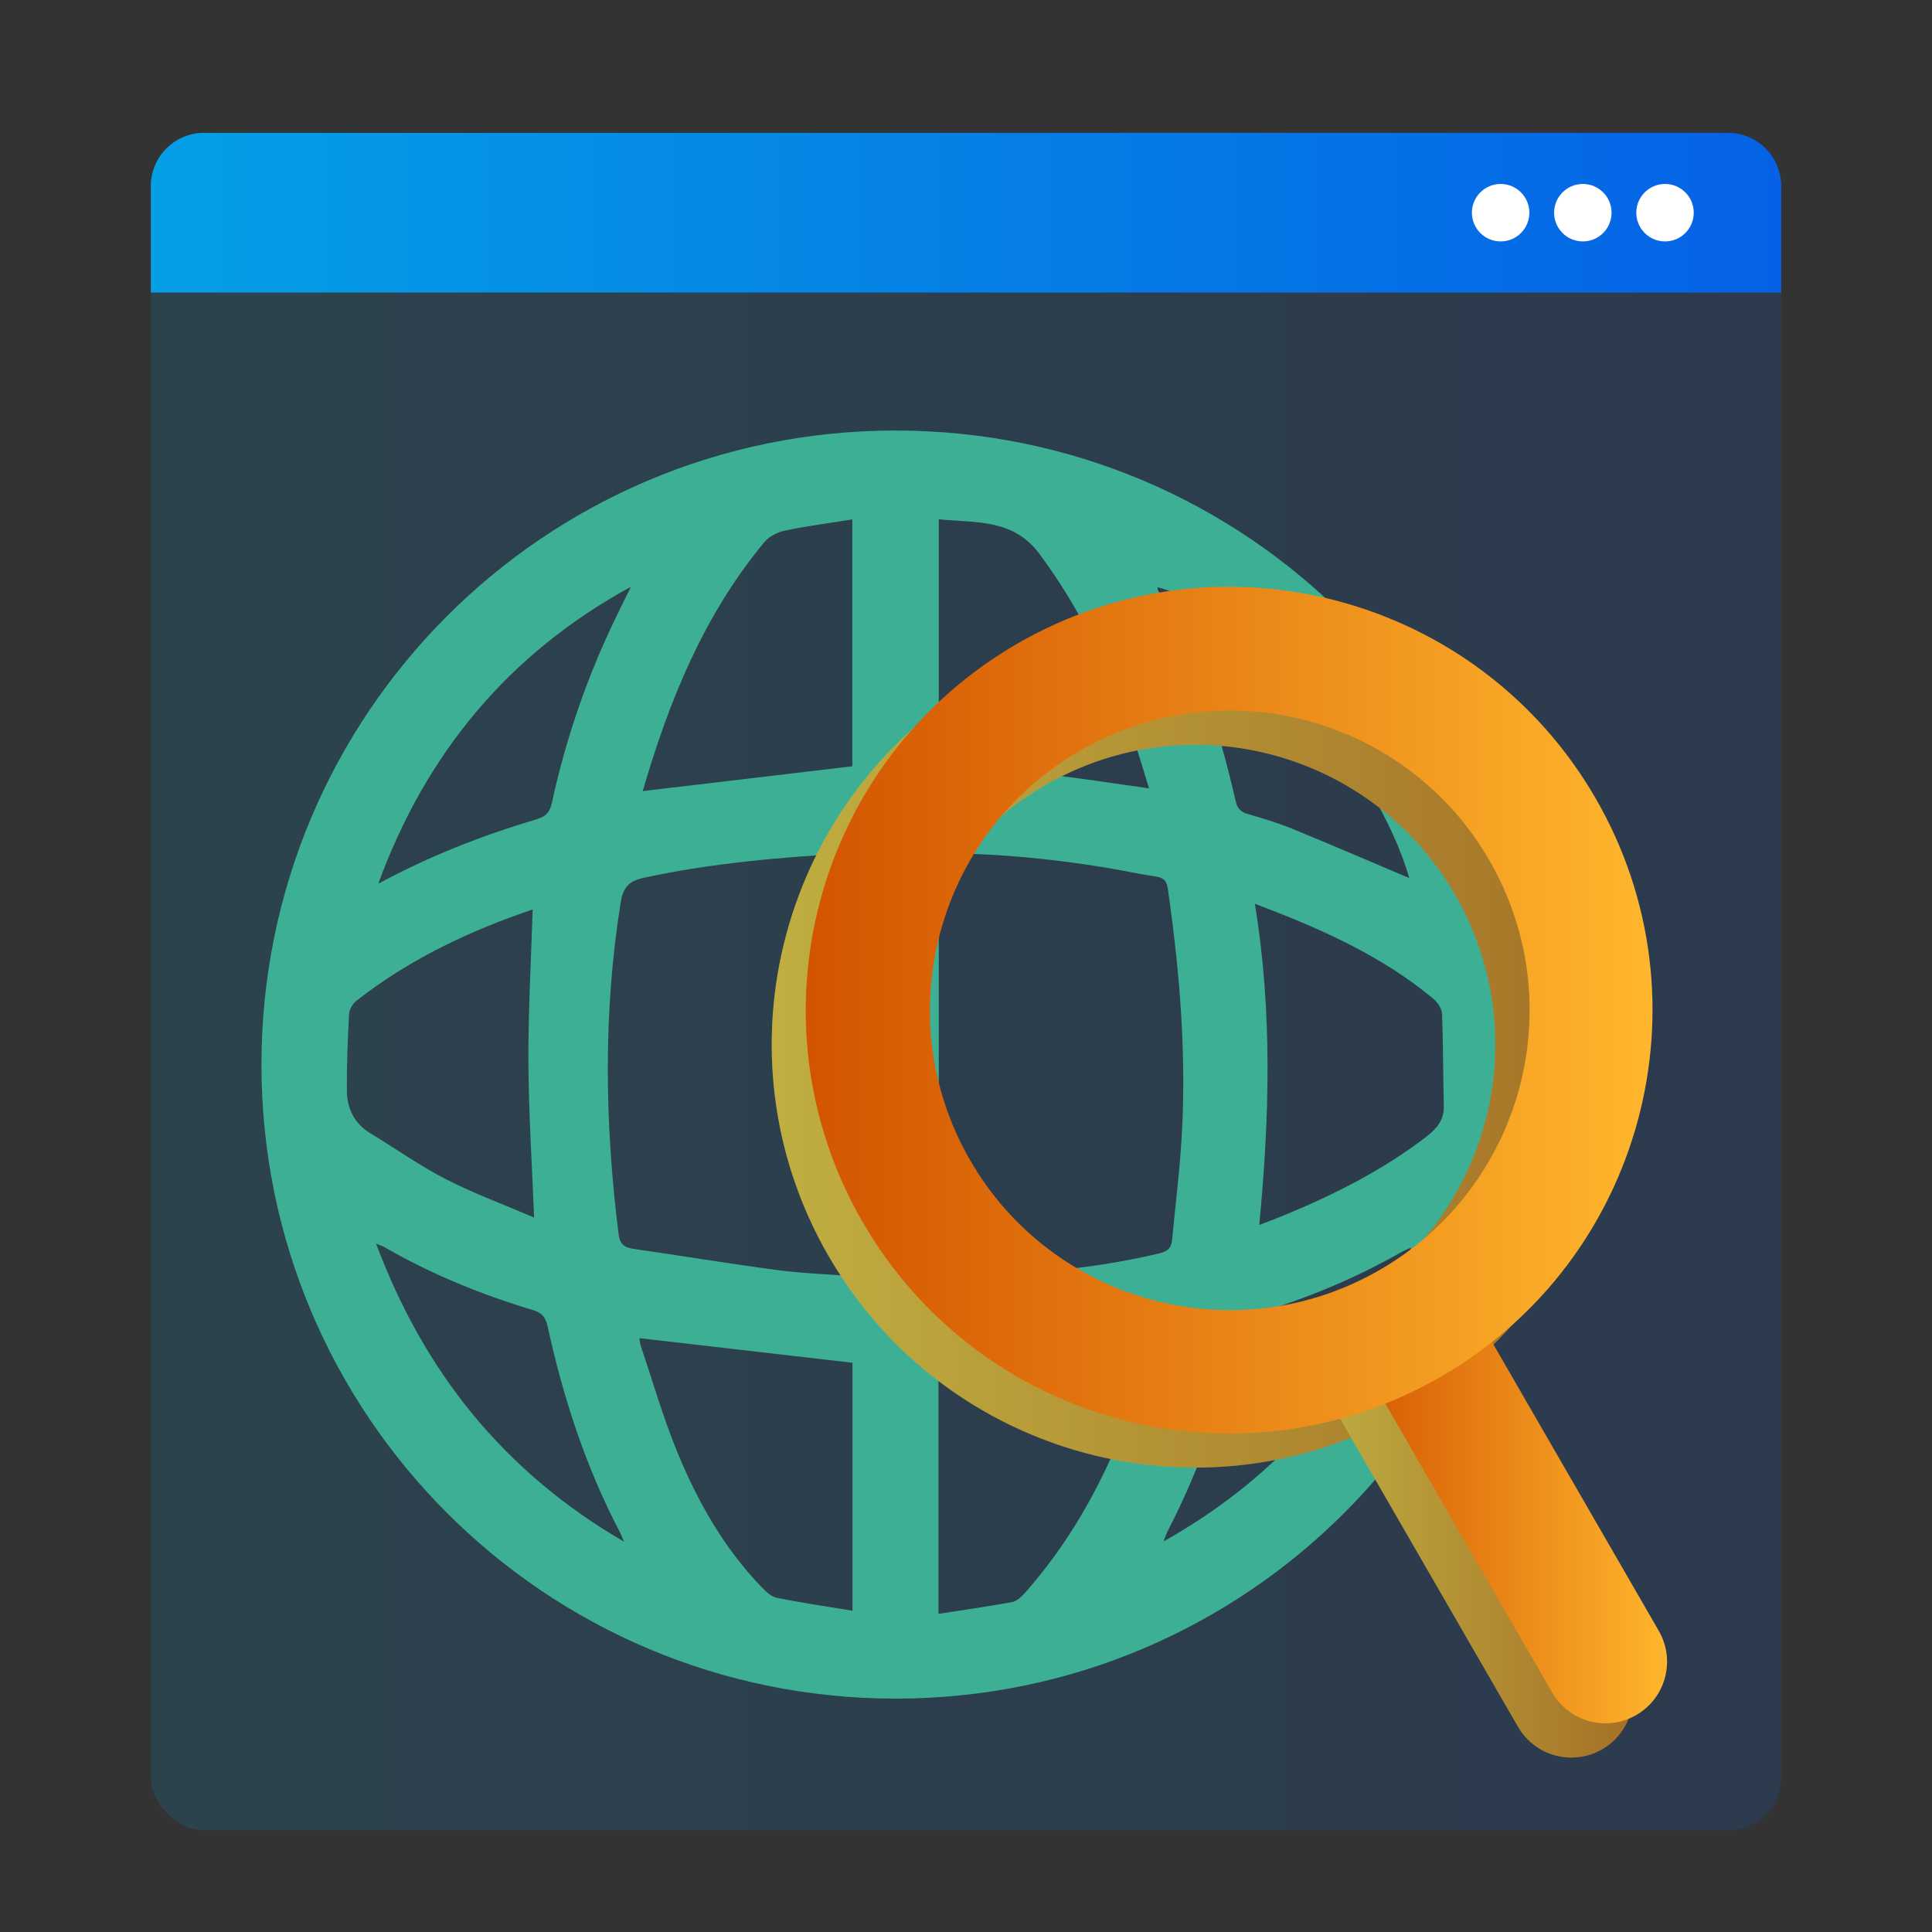 <?xml version="1.0" encoding="UTF-8"?><svg id="Layer_1" xmlns="http://www.w3.org/2000/svg" xmlns:xlink="http://www.w3.org/1999/xlink" viewBox="0 0 100 100"><rect x="0" y="0" width="100" height="100" fill="#333333" stroke="none"/><defs><style>.cls-1{fill:url(#linear-gradient-2);}.cls-2{fill:#fff;}.cls-3{fill:#3daf95;}.cls-4{fill:url(#linear-gradient-6);}.cls-5{fill:url(#linear-gradient-5);}.cls-6{fill:#221f1f;}.cls-7{fill:url(#linear-gradient);opacity:.15;}.cls-8{fill:url(#linear-gradient-3);}.cls-9{opacity:.25;}.cls-10{fill:url(#linear-gradient-4);}</style><linearGradient id="linear-gradient" x1="7.809" y1="50.806" x2="92.192" y2="50.806" gradientUnits="userSpaceOnUse"><stop offset="0" stop-color="#059fe6"/><stop offset="1" stop-color="#0562e6"/></linearGradient><linearGradient id="linear-gradient-2" x1="7.808" y1="11.009" y2="11.009" xlink:href="#linear-gradient"/><linearGradient id="linear-gradient-3" x1="39.944" y1="-4683.919" x2="83.772" y2="-4683.919" gradientTransform="translate(0 -4629.87) scale(1 -1)" gradientUnits="userSpaceOnUse"><stop offset="0" stop-color="#f4de4c"/><stop offset="1" stop-color="#d08c29"/></linearGradient><linearGradient id="linear-gradient-4" x1="67.575" y1="-4708.933" x2="84.52" y2="-4708.933" gradientTransform="translate(.002 -4629.875) scale(1 -1)" xlink:href="#linear-gradient-3"/><linearGradient id="linear-gradient-5" x1="69.338" y1="-4707.162" x2="86.283" y2="-4707.162" gradientTransform="translate(.004 -4629.877) scale(1 -1)" gradientUnits="userSpaceOnUse"><stop offset="0" stop-color="#d35400"/><stop offset="1" stop-color="#ffb62d"/></linearGradient><linearGradient id="linear-gradient-6" x1="41.705" y1="-4682.157" x2="85.533" y2="-4682.157" gradientTransform="translate(0 -4629.87) scale(1 -1)" xlink:href="#linear-gradient-5"/></defs><g><rect class="cls-7" x="7.809" y="6.877" width="84.384" height="87.858" rx="2.752" ry="2.752"/><path class="cls-1" d="M92.192,9.629v5.513H7.808v-5.513c0-1.52,1.234-2.753,2.753-2.753H89.442c1.52,0,2.75,1.234,2.75,2.753Z"/><circle class="cls-2" cx="86.181" cy="11.009" r="1.487"/><circle class="cls-2" cx="81.927" cy="11.009" r="1.487"/><circle class="cls-2" cx="77.673" cy="11.009" r="1.487"/></g><path class="cls-3" d="M46.373,87.92c-18.149,.006-32.833-14.661-32.84-32.802-.007-18.148,14.659-32.827,32.806-32.834,18.18-.007,32.862,14.687,32.841,32.869-.02,18.109-14.691,32.762-32.808,32.768Zm2.219-43.753v21.882c3.878-.044,7.683-.283,11.426-1.177,.431-.103,.612-.285,.651-.703,.145-1.563,.338-3.123,.453-4.688,.332-4.52-.035-9.006-.675-13.48-.06-.417-.22-.576-.63-.634-.855-.122-1.7-.316-2.553-.455-2.856-.466-5.727-.749-8.673-.745Zm-4.454-.01c-3.697,.208-7.298,.512-10.852,1.286-.792,.172-1.045,.557-1.162,1.286-.912,5.717-.823,11.434-.104,17.16,.061,.488,.281,.681,.754,.749,2.478,.356,4.948,.767,7.43,1.097,1.296,.172,2.609,.216,3.934,.319v-21.896Zm20.816,2.622c.909,5.585,.76,11.046,.225,16.624,.518-.2,.897-.339,1.27-.493,2.615-1.082,5.13-2.343,7.385-4.081,.533-.411,.914-.855,.897-1.577-.038-1.59-.028-3.182-.091-4.771-.011-.271-.229-.601-.45-.785-2.697-2.245-5.85-3.636-9.236-4.917Zm-37.383,.295c-3.225,1.09-6.36,2.559-9.131,4.732-.189,.149-.359,.442-.372,.677-.07,1.317-.124,2.637-.114,3.955,.007,.933,.379,1.716,1.225,2.226,1.303,.787,2.551,1.679,3.902,2.371,1.468,.752,3.028,1.325,4.564,1.983-.109-2.771-.283-5.405-.295-8.039-.012-2.632,.14-5.266,.22-7.906Zm16.554,36.297v-12.835c-3.704-.428-7.353-.849-11.031-1.274,.022,.121,.03,.276,.078,.418,.617,1.828,1.152,3.69,1.883,5.472,1.048,2.556,2.405,4.951,4.337,6.969,.229,.239,.513,.52,.812,.58,1.283,.261,2.581,.448,3.921,.669Zm4.45,.162c1.29-.201,2.548-.379,3.797-.607,.236-.043,.475-.25,.646-.442,3.085-3.472,4.986-7.573,6.332-11.966,.11-.36,.203-.725,.279-.999-3.709,.362-7.38,.719-11.054,1.077v12.937Zm10.897-42.73c-.279-.897-.527-1.768-.822-2.623-1.171-3.395-2.69-6.604-4.848-9.508-1.378-1.855-3.327-1.592-5.211-1.796v12.836c1.842,.117,3.64,.181,5.426,.36,1.786,.179,3.56,.473,5.454,.732Zm-26.206,.144c3.67-.435,7.251-.859,10.851-1.285v-12.777c-1.202,.193-2.353,.342-3.485,.579-.384,.08-.821,.298-1.066,.593-3.145,3.783-4.941,8.229-6.299,12.891Zm39.677,4.502c-1.685-5.906-8.614-13.933-13.022-15.052,0,.043-.016,.094,.002,.125,1.982,3.419,3.164,7.133,4.038,10.958,.092,.403,.283,.554,.649,.66,.763,.221,1.529,.451,2.263,.751,2.033,.833,4.051,1.703,6.071,2.557Zm-40.286-15.077c-6.343,3.459-10.62,8.643-13.078,15.37,2.633-1.427,5.383-2.502,8.223-3.346,.495-.147,.67-.406,.771-.874,.709-3.257,1.784-6.392,3.224-9.4,.281-.586,.573-1.167,.86-1.75Zm40.386,34.198c-.243,.111-.345,.149-.439,.202-2.42,1.38-4.974,2.446-7.641,3.236-.504,.149-.723,.398-.836,.902-.803,3.584-1.983,7.038-3.673,10.308-.068,.131-.114,.274-.234,.569,6.227-3.506,10.416-8.498,12.822-15.218Zm-40.743,15.23c-.117-.274-.153-.376-.202-.47-1.769-3.369-2.939-6.951-3.748-10.656-.107-.489-.296-.725-.777-.87-2.667-.802-5.235-1.845-7.652-3.241-.1-.058-.214-.093-.458-.197,2.507,6.681,6.617,11.807,12.838,15.434Z"/><g><path class="cls-8" d="M50.902,35.074c-10.479,6.051-14.069,19.451-8.018,29.931,6.051,10.479,19.451,14.069,29.931,8.018,10.478-6.05,14.069-19.448,8.021-29.927-6.052-10.479-19.452-14.07-29.933-8.023Zm18.722,32.439c-7.426,4.278-16.914,1.727-21.192-5.699-4.278-7.426-1.727-16.914,5.699-21.192,7.418-4.274,16.895-1.733,21.18,5.679,4.29,7.419,1.752,16.911-5.667,21.201-.007,.004-.013,.008-.02,.012Z"/><path class="cls-10" d="M67.577,70.334l5.523-3.189h0l10.994,19.042c.881,1.525,.358,3.475-1.167,4.356h0c-1.525,.881-3.475,.358-4.356-1.167h0l-10.994-19.042h0Z"/><g class="cls-9"><path class="cls-6" d="M50.902,35.074c-10.479,6.051-14.069,19.451-8.018,29.931,6.051,10.479,19.451,14.069,29.931,8.018,10.478-6.05,14.069-19.448,8.021-29.927-6.052-10.479-19.452-14.07-29.933-8.023Zm18.722,32.439c-7.426,4.278-16.914,1.727-21.192-5.699-4.278-7.426-1.727-16.914,5.699-21.192,7.418-4.274,16.895-1.733,21.18,5.679,4.29,7.419,1.752,16.911-5.667,21.201-.007,.004-.013,.008-.02,.012Z"/><path class="cls-6" d="M67.577,70.334l5.523-3.189h0l10.994,19.042c.881,1.525,.358,3.475-1.167,4.356h0c-1.525,.881-3.475,.358-4.356-1.167h0l-10.994-19.042h0Z"/></g><path class="cls-5" d="M69.342,68.561l5.523-3.189h0l10.994,19.042c.881,1.525,.358,3.475-1.167,4.356h0c-1.525,.881-3.475,.358-4.356-1.167h0l-10.994-19.042h0Z"/><path class="cls-4" d="M52.663,33.312c-10.479,6.051-14.069,19.451-8.018,29.931,6.051,10.479,19.451,14.069,29.931,8.018,10.478-6.05,14.069-19.448,8.021-29.927-6.049-10.481-19.448-14.074-29.929-8.025-.001,.001-.003,.002-.004,.002Zm18.73,32.431c-7.428,4.275-16.915,1.718-21.189-5.709-4.275-7.428-1.718-16.915,5.709-21.189,7.413-4.266,16.88-1.73,21.167,5.671,4.296,7.416,1.767,16.91-5.649,21.206-.013,.007-.026,.015-.039,.022Z"/></g></svg>